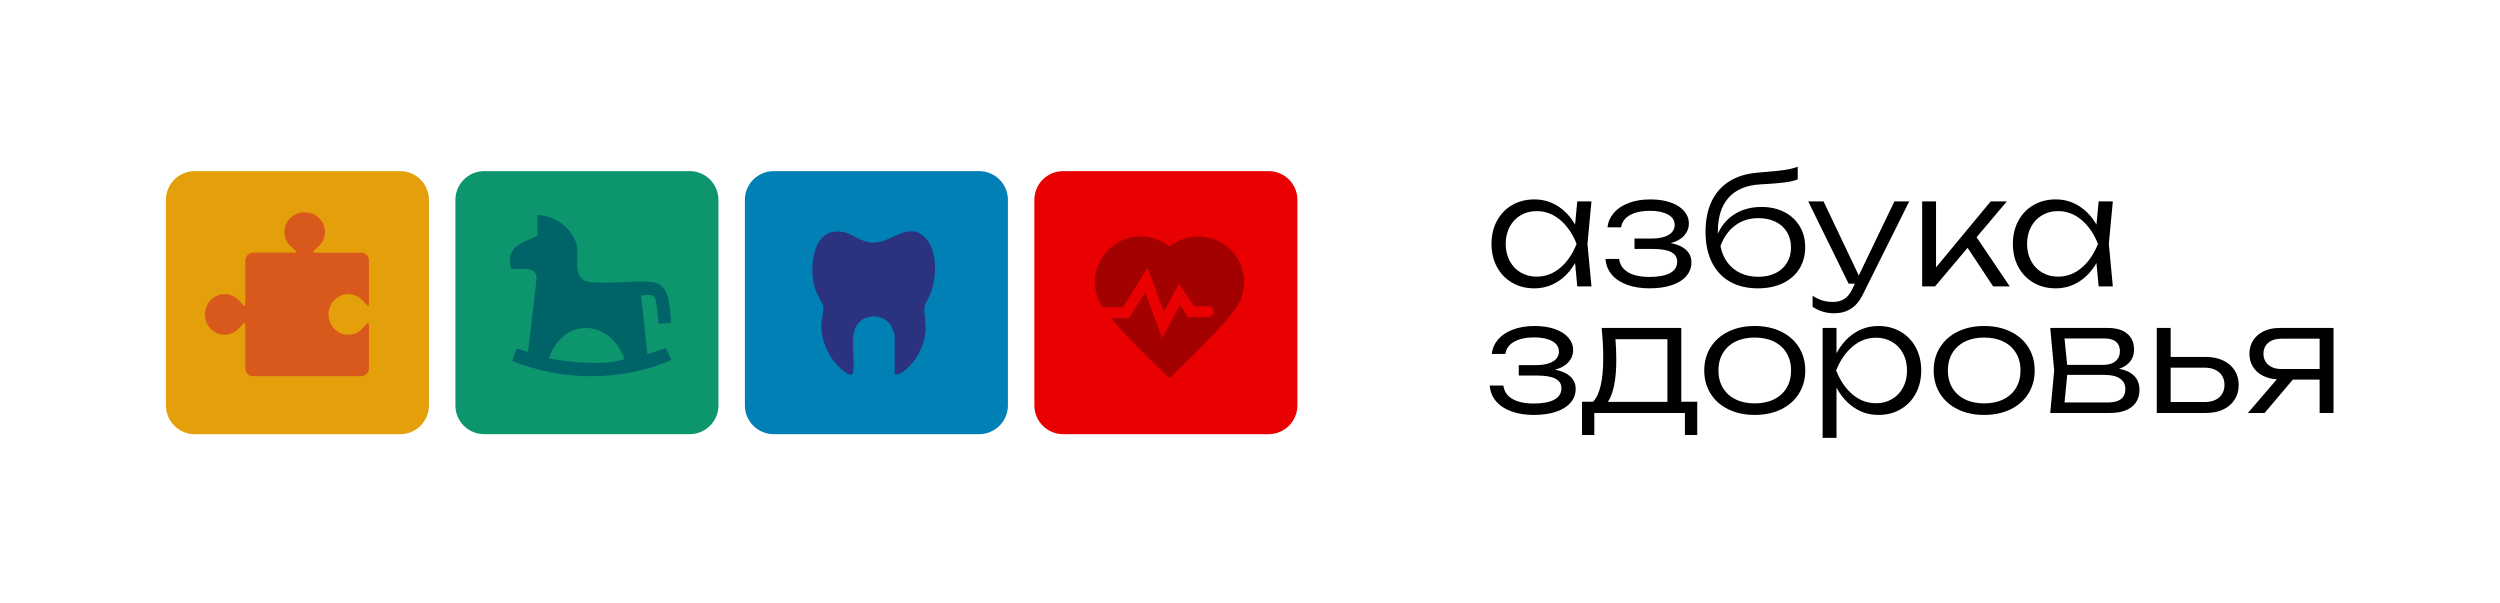 <svg xmlns="http://www.w3.org/2000/svg" xmlns:svg="http://www.w3.org/2000/svg" id="svg2" xml:space="preserve" width="1506.673" height="363.465" viewBox="0 0 1506.673 363.465"><defs id="defs6"><clipPath clipPathUnits="userSpaceOnUse" id="clipPath16"><path d="M 0,1440 H 1920 V 0 H 0 Z" id="path14"></path></clipPath><clipPath clipPathUnits="userSpaceOnUse" id="clipPath24"><path d="M 124.333,1310.46 H 1797.67 v -1.42 H 124.333 Z" id="path22"></path></clipPath><clipPath clipPathUnits="userSpaceOnUse" id="clipPath40"><path d="m 1754.04,1375.63 h 45.29 v -40.85 h -45.29 z" id="path38"></path></clipPath><clipPath clipPathUnits="userSpaceOnUse" id="clipPath56"><path d="m 1509.48,1365.8 h 155.68 v -22.27 h -155.68 z" id="path54"></path></clipPath><clipPath clipPathUnits="userSpaceOnUse" id="clipPath72"><path d="m 124.333,1367.11 h 75.222 v -22.26 h -75.222 z" id="path70"></path></clipPath><clipPath clipPathUnits="userSpaceOnUse" id="clipPath94"><path d="M 0,1440 H 1920 V 0 H 0 Z" id="path92"></path></clipPath><clipPath clipPathUnits="userSpaceOnUse" id="clipPath190"><path d="m -20,267.429 h -1057.16 v 793.542 H -20 Z" id="path188"></path></clipPath></defs><g id="g8" transform="matrix(1.333,0,0,-1.333,74.191,2000.364)"><g id="g88" transform="translate(-450.309,582.268)"><g id="g90" clip-path="url(#clipPath94)"><g id="g96" transform="translate(1100.08,797.319)"><path d="m 0,0 c 3.14,2.673 5.598,6.275 7.373,10.803 -1.775,4.506 -4.238,8.101 -7.391,10.786 -3.15,2.685 -6.706,4.027 -10.665,4.027 -2.686,0 -5.092,-0.626 -7.22,-1.876 -2.128,-1.252 -3.788,-3.004 -4.983,-5.257 -1.195,-2.252 -1.792,-4.813 -1.792,-7.68 0,-2.89 0.597,-5.456 1.792,-7.696 1.195,-2.242 2.855,-3.989 4.983,-5.241 2.128,-1.251 4.534,-1.876 7.22,-1.876 C -6.702,-4.01 -3.14,-2.674 0,0 M 14.097,30.02 12.288,10.803 14.097,-8.414 H 7.68 L 6.69,2.134 c -2.071,-3.596 -4.693,-6.4 -7.868,-8.414 -3.174,-2.014 -6.696,-3.021 -10.564,-3.021 -3.732,0 -7.066,0.848 -10.001,2.543 -2.935,1.695 -5.228,4.067 -6.877,7.117 -1.65,3.048 -2.475,6.53 -2.475,10.444 0,3.914 0.825,7.395 2.475,10.445 1.649,3.049 3.942,5.421 6.877,7.117 2.935,1.695 6.269,2.543 10.001,2.543 3.868,0 7.39,-1.002 10.564,-3.004 3.175,-2.003 5.797,-4.801 7.868,-8.397 L 7.68,30.02 Z" style="fill:#000000;fill-opacity:1;fill-rule:nonzero;stroke:none" id="path98"></path></g><g id="g100" transform="translate(1156.93,805.409)"><path d="m 0,0 c 1.627,-1.491 2.44,-3.363 2.44,-5.615 0,-2.321 -0.745,-4.369 -2.235,-6.144 -1.491,-1.775 -3.664,-3.157 -6.519,-4.147 -2.857,-0.99 -6.253,-1.485 -10.189,-1.485 -3.823,0 -7.202,0.535 -10.138,1.605 -2.935,1.068 -5.251,2.605 -6.946,4.607 -1.695,2.002 -2.633,4.357 -2.815,7.066 h 6.144 c 0.363,-2.64 1.729,-4.654 4.095,-6.042 2.367,-1.388 5.586,-2.082 9.66,-2.082 3.982,0 7.06,0.575 9.233,1.724 2.172,1.149 3.26,2.884 3.26,5.205 0,1.934 -0.911,3.373 -2.731,4.318 -1.821,0.944 -4.665,1.417 -8.533,1.417 h -8.022 v 4.71 h 7.817 c 2.252,0 4.158,0.261 5.717,0.785 1.559,0.523 2.719,1.246 3.482,2.167 0.761,0.922 1.143,1.963 1.143,3.123 0,2.048 -1.007,3.636 -3.021,4.762 -2.014,1.127 -4.727,1.69 -8.141,1.69 -3.708,0 -6.712,-0.637 -9.011,-1.912 -2.298,-1.274 -3.651,-3.129 -4.062,-5.564 h -6.143 c 0.273,2.435 1.217,4.602 2.833,6.503 1.616,1.9 3.846,3.396 6.69,4.489 2.844,1.091 6.156,1.638 9.933,1.638 3.481,0 6.53,-0.467 9.147,-1.4 2.617,-0.933 4.636,-2.224 6.058,-3.874 C 0.568,15.894 1.28,14.023 1.28,11.929 1.28,9.881 0.581,8.067 -0.819,6.485 -2.218,4.904 -4.25,3.76 -6.912,3.055 -3.932,2.508 -1.627,1.49 0,0" style="fill:#000000;fill-opacity:1;fill-rule:nonzero;stroke:none" id="path102"></path></g><g id="g104" transform="translate(1197.39,794.896)"><path d="m 0,0 c 2.23,1.103 3.954,2.656 5.17,4.659 1.218,2.002 1.827,4.323 1.827,6.963 0,2.639 -0.609,4.96 -1.827,6.963 -1.216,2.002 -2.94,3.55 -5.17,4.642 -2.231,1.093 -4.813,1.638 -7.749,1.638 -4.005,0 -7.498,-1.097 -10.478,-3.293 -2.981,-2.197 -5.2,-5.308 -6.656,-9.336 0.546,-2.867 1.598,-5.347 3.157,-7.441 1.559,-2.094 3.533,-3.692 5.922,-4.795 2.389,-1.105 5.074,-1.656 8.055,-1.656 2.936,0 5.518,0.551 7.749,1.656 m 3.942,27.63 c 2.992,-1.525 5.319,-3.664 6.98,-6.417 1.661,-2.753 2.492,-5.916 2.492,-9.489 0,-3.709 -0.882,-6.969 -2.645,-9.779 C 9.005,-0.865 6.514,-3.038 3.294,-4.574 0.073,-6.11 -3.664,-6.878 -7.919,-6.878 c -4.938,0 -9.182,1.012 -12.732,3.038 -3.549,2.025 -6.269,4.954 -8.158,8.789 -1.888,3.834 -2.833,8.402 -2.833,13.705 0,5.301 0.911,9.881 2.731,13.738 1.821,3.857 4.483,6.888 7.987,9.096 3.504,2.207 7.76,3.516 12.766,3.926 4.187,0.341 7.345,0.631 9.472,0.87 2.127,0.238 3.816,0.489 5.069,0.75 1.25,0.262 2.468,0.62 3.652,1.075 V 42.41 C 8.828,41.841 6.917,41.38 4.3,41.027 1.684,40.675 -2.026,40.373 -6.827,40.123 -13.13,39.781 -17.915,37.79 -21.18,34.15 -24.445,30.509 -26.078,25.366 -26.078,18.721 V 17.8 c 1.729,3.868 4.307,6.855 7.731,8.96 3.425,2.104 7.413,3.157 11.964,3.157 3.891,0 7.333,-0.763 10.325,-2.287" style="fill:#000000;fill-opacity:1;fill-rule:nonzero;stroke:none" id="path106"></path></g><g id="g108" transform="translate(1251.15,827.339)"><path d="m 0,0 h 6.69 l -20.991,-42.154 c -1.434,-2.89 -3.221,-5.018 -5.359,-6.383 -2.139,-1.365 -4.631,-2.047 -7.475,-2.047 -1.912,0 -3.653,0.238 -5.223,0.716 -1.57,0.478 -3.118,1.207 -4.642,2.184 v 4.984 c 1.548,-0.978 3.032,-1.684 4.455,-2.116 1.421,-0.432 3.02,-0.649 4.795,-0.649 1.979,0 3.675,0.45 5.086,1.348 1.411,0.9 2.582,2.327 3.516,4.284 l 1.262,2.629 h -2.833 L -38.98,0 h 6.929 l 15.941,-33.518 z" style="fill:#000000;fill-opacity:1;fill-rule:nonzero;stroke:none" id="path110"></path></g><g id="g112" transform="translate(1288.29,811.126)"><path d="M 0,0 14.985,-22.22 H 7.476 L -4.061,-4.778 -18.772,-22.22 h -5.837 v 38.433 h 6.28 V -13.619 L 6.383,16.213 h 7.305 z" style="fill:#000000;fill-opacity:1;fill-rule:nonzero;stroke:none" id="path114"></path></g><g id="g116" transform="translate(1335.8,797.319)"><path d="m 0,0 c 3.14,2.673 5.597,6.275 7.373,10.803 -1.776,4.506 -4.239,8.101 -7.391,10.786 -3.151,2.685 -6.706,4.027 -10.666,4.027 -2.685,0 -5.091,-0.626 -7.219,-1.876 -2.128,-1.252 -3.788,-3.004 -4.983,-5.257 -1.195,-2.252 -1.793,-4.813 -1.793,-7.68 0,-2.89 0.598,-5.456 1.793,-7.696 1.195,-2.242 2.855,-3.989 4.983,-5.241 2.128,-1.251 4.534,-1.876 7.219,-1.876 C -6.702,-4.01 -3.14,-2.674 0,0 M 14.097,30.02 12.288,10.803 14.097,-8.414 H 7.68 L 6.69,2.134 c -2.071,-3.596 -4.694,-6.4 -7.868,-8.414 -3.175,-2.014 -6.696,-3.021 -10.564,-3.021 -3.732,0 -7.066,0.848 -10.001,2.543 -2.936,1.695 -5.228,4.067 -6.877,7.117 -1.651,3.048 -2.475,6.53 -2.475,10.444 0,3.914 0.824,7.395 2.475,10.445 1.649,3.049 3.941,5.421 6.877,7.117 2.935,1.695 6.269,2.543 10.001,2.543 3.868,0 7.389,-1.002 10.564,-3.004 3.174,-2.003 5.797,-4.801 7.868,-8.397 L 7.68,30.02 Z" style="fill:#000000;fill-opacity:1;fill-rule:nonzero;stroke:none" id="path118"></path></g><g id="g120" transform="translate(1104.6,748.174)"><path d="m 0,0 c 1.627,-1.491 2.44,-3.363 2.44,-5.615 0,-2.321 -0.745,-4.369 -2.235,-6.144 -1.491,-1.775 -3.664,-3.157 -6.519,-4.147 -2.856,-0.99 -6.252,-1.485 -10.188,-1.485 -3.824,0 -7.203,0.535 -10.139,1.605 -2.935,1.068 -5.251,2.604 -6.945,4.607 -1.696,2.002 -2.634,4.357 -2.816,7.066 h 6.144 c 0.363,-2.64 1.729,-4.654 4.095,-6.042 2.367,-1.388 5.586,-2.082 9.661,-2.082 3.981,0 7.059,0.575 9.232,1.724 2.173,1.149 3.26,2.884 3.26,5.205 0,1.934 -0.911,3.373 -2.731,4.318 -1.821,0.944 -4.665,1.417 -8.533,1.417 h -8.021 v 4.71 h 7.816 c 2.253,0 4.158,0.261 5.717,0.785 1.559,0.523 2.72,1.246 3.482,2.167 0.761,0.922 1.144,1.963 1.144,3.123 0,2.048 -1.008,3.636 -3.022,4.762 -2.013,1.127 -4.727,1.69 -8.14,1.69 -3.709,0 -6.713,-0.637 -9.012,-1.912 -2.298,-1.274 -3.651,-3.129 -4.062,-5.564 h -6.143 c 0.273,2.435 1.217,4.602 2.833,6.503 1.616,1.9 3.846,3.396 6.69,4.489 2.844,1.091 6.156,1.638 9.933,1.638 3.481,0 6.53,-0.467 9.147,-1.4 2.617,-0.933 4.637,-2.224 6.058,-3.874 C 0.568,15.894 1.28,14.023 1.28,11.929 1.28,9.881 0.581,8.067 -0.819,6.485 -2.218,4.903 -4.25,3.76 -6.912,3.055 -3.931,2.508 -1.627,1.49 0,0" style="fill:#000000;fill-opacity:1;fill-rule:nonzero;stroke:none" id="path122"></path></g><g id="g124" transform="translate(1148.51,736.688)"><path d="m 0,0 v 28.331 h -23.483 c 0.251,-3.096 0.376,-6.281 0.376,-9.558 0,-4.278 -0.325,-8.021 -0.973,-11.23 C -24.729,4.335 -25.667,1.82 -26.896,0 Z m 6.281,0.069 h 7.202 V -14.984 H 7.919 v 9.966 H -33.04 v -9.966 h -5.564 V 0.069 h 5.018 c 1.547,1.66 2.696,4.135 3.447,7.423 0.751,3.288 1.127,7.446 1.127,12.476 0,4.141 -0.239,8.623 -0.717,13.448 h 36.01 z" style="fill:#000000;fill-opacity:1;fill-rule:nonzero;stroke:none" id="path126"></path></g><g id="g128" transform="translate(1196.69,737.831)"><path d="m 0,0 c 2.469,1.217 4.375,2.946 5.718,5.188 1.342,2.241 2.014,4.864 2.014,7.868 0,2.98 -0.672,5.598 -2.014,7.85 -1.343,2.253 -3.249,3.988 -5.718,5.205 -2.469,1.217 -5.364,1.826 -8.687,1.826 -3.322,0 -6.217,-0.609 -8.687,-1.826 -2.469,-1.217 -4.374,-2.952 -5.716,-5.205 -1.344,-2.252 -2.014,-4.87 -2.014,-7.85 0,-3.004 0.67,-5.627 2.014,-7.868 1.342,-2.242 3.247,-3.971 5.716,-5.188 2.47,-1.218 5.365,-1.826 8.687,-1.826 3.323,0 6.218,0.608 8.687,1.826 m -20.599,-4.523 c -3.459,1.684 -6.144,4.05 -8.055,7.1 -1.911,3.049 -2.867,6.542 -2.867,10.479 0,3.936 0.956,7.429 2.867,10.478 1.911,3.049 4.596,5.416 8.055,7.1 3.459,1.684 7.43,2.526 11.912,2.526 4.483,0 8.454,-0.842 11.913,-2.526 3.459,-1.684 6.144,-4.051 8.055,-7.1 1.912,-3.049 2.867,-6.542 2.867,-10.478 0,-3.937 -0.955,-7.43 -2.867,-10.479 -1.911,-3.05 -4.596,-5.416 -8.055,-7.1 -3.459,-1.684 -7.43,-2.526 -11.913,-2.526 -4.482,0 -8.453,0.842 -11.912,2.526" style="fill:#000000;fill-opacity:1;fill-rule:nonzero;stroke:none" id="path130"></path></g><g id="g132" transform="translate(1250.07,737.95)"><path d="m 0,0 c 2.128,1.251 3.79,2.998 4.984,5.24 1.194,2.24 1.791,4.806 1.791,7.697 0,2.867 -0.597,5.427 -1.791,7.679 C 3.79,22.87 2.128,24.621 0,25.873 c -2.128,1.251 -4.534,1.877 -7.219,1.877 -3.959,0 -7.514,-1.342 -10.666,-4.027 -3.153,-2.685 -5.615,-6.281 -7.39,-10.786 1.775,-4.529 4.233,-8.13 7.373,-10.804 3.14,-2.674 6.701,-4.01 10.683,-4.01 2.685,0 5.091,0.626 7.219,1.877 m 3.84,30.498 c 2.935,-1.695 5.228,-4.068 6.878,-7.116 1.65,-3.05 2.475,-6.532 2.475,-10.445 0,-3.914 -0.825,-7.396 -2.475,-10.445 -1.65,-3.049 -3.943,-5.422 -6.878,-7.116 -2.935,-1.695 -6.268,-2.544 -10,-2.544 -4.028,0 -7.68,1.093 -10.957,3.277 -3.277,2.185 -5.939,5.211 -7.987,9.079 v -22.732 h -6.28 v 49.697 h 6.28 V 20.719 c 2.048,3.868 4.71,6.889 7.987,9.062 3.277,2.173 6.929,3.26 10.957,3.26 3.732,0 7.065,-0.848 10,-2.543" style="fill:#000000;fill-opacity:1;fill-rule:nonzero;stroke:none" id="path134"></path></g><g id="g136" transform="translate(1300.42,737.831)"><path d="m 0,0 c 2.469,1.217 4.375,2.946 5.718,5.188 1.342,2.241 2.014,4.864 2.014,7.868 0,2.98 -0.672,5.598 -2.014,7.85 -1.343,2.253 -3.249,3.988 -5.718,5.205 -2.469,1.217 -5.364,1.826 -8.686,1.826 -3.323,0 -6.218,-0.609 -8.688,-1.826 -2.469,-1.217 -4.374,-2.952 -5.716,-5.205 -1.344,-2.252 -2.014,-4.87 -2.014,-7.85 0,-3.004 0.67,-5.627 2.014,-7.868 1.342,-2.242 3.247,-3.971 5.716,-5.188 2.47,-1.218 5.365,-1.826 8.688,-1.826 3.322,0 6.217,0.608 8.686,1.826 m -20.599,-4.523 c -3.459,1.684 -6.144,4.05 -8.055,7.1 -1.911,3.049 -2.867,6.542 -2.867,10.479 0,3.936 0.956,7.429 2.867,10.478 1.911,3.049 4.596,5.416 8.055,7.1 3.459,1.684 7.43,2.526 11.913,2.526 4.482,0 8.453,-0.842 11.913,-2.526 3.458,-1.684 6.143,-4.051 8.054,-7.1 1.912,-3.049 2.867,-6.542 2.867,-10.478 0,-3.937 -0.955,-7.43 -2.867,-10.479 -1.911,-3.05 -4.596,-5.416 -8.054,-7.1 -3.46,-1.684 -7.431,-2.526 -11.913,-2.526 -4.483,0 -8.454,0.842 -11.913,2.526" style="fill:#000000;fill-opacity:1;fill-rule:nonzero;stroke:none" id="path138"></path></g><g id="g140" transform="translate(1347.64,736.415)"><path d="m 0,0 c 2.662,0 4.647,0.517 5.956,1.553 1.308,1.035 1.962,2.554 1.962,4.556 0,2.026 -0.813,3.596 -2.44,4.711 -1.627,1.114 -4.045,1.672 -7.253,1.672 H -18.363 L -19.592,0 Z m 3.687,27.46 c -1.184,0.989 -2.959,1.485 -5.325,1.485 h -17.954 l 1.195,-11.947 h 16.212 c 2.458,0 4.347,0.557 5.666,1.672 1.32,1.115 1.98,2.64 1.98,4.575 0,1.82 -0.592,3.225 -1.774,4.215 m 8.259,-15.48 c 1.571,-1.615 2.355,-3.709 2.355,-6.28 0,-2.184 -0.523,-4.062 -1.57,-5.632 C 11.685,-1.502 10.166,-2.697 8.174,-3.516 6.183,-4.335 3.789,-4.745 0.99,-4.745 h -27.034 l 1.775,19.217 -1.775,19.217 H 0.068 c 3.708,0 6.599,-0.859 8.669,-2.577 2.071,-1.718 3.107,-4.113 3.107,-7.185 0,-2.117 -0.581,-3.909 -1.741,-5.376 C 8.942,17.083 7.27,15.974 5.085,15.223 8.089,14.677 10.376,13.595 11.946,11.98" style="fill:#000000;fill-opacity:1;fill-rule:nonzero;stroke:none" id="path142"></path></g><g id="g144" transform="translate(1391.47,736.619)"><path d="m 0,0 c 1.797,0 3.367,0.313 4.71,0.939 1.343,0.626 2.378,1.524 3.106,2.696 0.728,1.172 1.092,2.543 1.092,4.113 0,1.571 -0.364,2.941 -1.092,4.113 C 7.088,13.033 6.053,13.938 4.71,14.575 3.367,15.212 1.797,15.531 0,15.531 H -15.428 V 0 Z m 0.545,20.378 c 2.936,0 5.519,-0.53 7.749,-1.587 2.23,-1.059 3.959,-2.544 5.188,-4.455 1.229,-1.911 1.843,-4.119 1.843,-6.622 0,-2.503 -0.614,-4.716 -1.843,-6.639 -1.229,-1.923 -2.958,-3.407 -5.188,-4.454 -2.23,-1.047 -4.801,-1.57 -7.714,-1.57 h -22.288 v 38.433 h 6.28 V 20.378 Z" style="fill:#000000;fill-opacity:1;fill-rule:nonzero;stroke:none" id="path146"></path></g><g id="g148" transform="translate(1443.39,751.535)"><path d="m 0,0 v 13.721 h -17.237 c -2.525,0 -4.517,-0.614 -5.973,-1.843 -1.457,-1.229 -2.185,-2.889 -2.185,-4.983 0,-1.365 0.33,-2.571 0.99,-3.618 0.66,-1.047 1.605,-1.855 2.833,-2.424 C -20.343,0.285 -18.898,0 -17.237,0 Z M 6.281,18.568 V -19.865 H 0 v 15.087 h -12.117 l -12.766,-15.087 h -7.543 l 13.073,15.223 c -2.458,0.137 -4.625,0.705 -6.502,1.707 -1.877,1.001 -3.328,2.355 -4.352,4.061 -1.024,1.707 -1.536,3.641 -1.536,5.803 0,2.275 0.568,4.295 1.706,6.059 1.138,1.763 2.731,3.134 4.779,4.113 2.048,0.977 4.403,1.467 7.066,1.467 z" style="fill:#000000;fill-opacity:1;fill-rule:nonzero;stroke:none" id="path150"></path></g><g id="g152" transform="translate(575.591,722.087)"><path d="m 0,0 h -92.925 c -7.179,0 -13,5.82 -13,13 v 92.924 c 0,7.18 5.821,13 13,13 H 0 c 7.18,0 13,-5.82 13,-13 V 13 C 13,5.82 7.18,0 0,0" style="fill:#e3a00a;fill-opacity:1;fill-rule:nonzero;stroke:none" id="path154"></path></g><g id="g156" transform="translate(706.47,722.087)"><path d="m 0,0 h -92.924 c -7.18,0 -13,5.82 -13,13 v 92.924 c 0,7.18 5.82,13 13,13 H 0 c 7.18,0 13,-5.82 13,-13 V 13 C 13,5.82 7.18,0 0,0" style="fill:#0d956e;fill-opacity:1;fill-rule:nonzero;stroke:none" id="path158"></path></g><g id="g160" transform="translate(837.349,722.087)"><path d="m 0,0 h -92.924 c -7.18,0 -13,5.82 -13,13 v 92.924 c 0,7.18 5.82,13 13,13 H 0 c 7.18,0 13,-5.82 13,-13 V 13 C 13,5.82 7.18,0 0,0" style="fill:#0180b6;fill-opacity:1;fill-rule:nonzero;stroke:none" id="path162"></path></g><g id="g164" transform="translate(968.227,722.087)"><path d="m 0,0 h -92.924 c -7.18,0 -13,5.82 -13,13 v 92.924 c 0,7.18 5.82,13 13,13 H 0 c 7.18,0 13,-5.82 13,-13 V 13 C 13,5.82 7.18,0 0,0" style="fill:#e90000;fill-opacity:1;fill-rule:nonzero;stroke:none" id="path166"></path></g><g id="g168" transform="translate(668.651,754.47)"><path d="M 0,0 C -8.566,-0.561 -17.394,0.288 -25.783,1.892 -19.631,20.62 1.892,19.846 8.274,1.648 8.239,0.963 1.127,0.074 0,0 M 26.993,6.509 18.698,3.778 15.854,30.281 c 1.739,0.335 5.091,0.71 6.119,-0.747 1,-1.417 1.527,-9.612 1.735,-12.012 l 5.682,0.438 c -0.686,7.739 -0.311,17.812 -9.022,18.486 -8.797,0.681 -19.376,-1.06 -27.945,-0.027 -7.613,0.918 -4.743,10.605 -5.544,15.748 -1.282,8.231 -9.862,14.242 -17.867,14.546 v -9.464 c -7.091,-2.969 -14.872,-5.368 -11.859,-14.935 4.939,-0.14 12.305,1.479 11.354,-5.211 l -3.756,-32.375 -5.038,1.681 -2.13,-5.641 c 0.023,-0.022 0.044,-0.044 0.07,-0.064 22.814,-9.147 49.323,-9.373 71.941,0.497 z" style="fill:#006368;fill-opacity:1;fill-rule:nonzero;stroke:none" id="path170"></path></g><g id="g172" transform="translate(799.133,749.276)"><path d="m 0,0 v 17.498 c 0,0.481 -1.267,3.804 -1.655,4.41 -3.721,5.809 -12.914,5.5 -15.991,-0.763 -2.502,-5.094 -0.16,-14.56 -1.113,-20.347 -0.717,-2.403 -3.142,-0.314 -4.326,0.612 -6.011,4.703 -9.745,12.146 -10.061,19.799 -0.116,2.821 1.181,7.343 0.874,9.235 -0.295,1.822 -3.137,5.978 -3.893,8.747 -2.55,9.356 -0.993,27.24 12.49,25.087 5.049,-0.806 7.978,-4.778 14.189,-4.841 8.341,-0.084 16.409,10.485 23.939,1.442 5.003,-6.009 4.49,-17.277 1.889,-24.262 C 15.665,34.799 13.794,32.142 13.557,30.53 13.15,27.785 14.292,22.798 14.015,19.347 13.606,14.237 11.107,8.48 7.705,4.66 6.125,2.886 2.421,-1.044 0,0" style="fill:#2b3280;fill-opacity:1;fill-rule:nonzero;stroke:none" id="path174"></path></g><g id="g176" transform="translate(557.089,783.845)"><path d="m 0,0 c 0.171,-0.122 0.341,-0.252 0.509,-0.393 0.314,-0.255 0.612,-0.528 0.89,-0.824 1.224,-1.225 2.234,-2.569 2.522,-2.569 0.437,0 0.437,0.983 0.437,0.983 v 19.59 c 0,1.948 -1.58,3.528 -3.529,3.528 h -20.692 c 0,0 -0.982,0 -0.982,0.437 0,0.288 1.344,1.298 2.569,2.522 0.295,0.278 0.568,0.576 0.823,0.89 0.141,0.168 0.271,0.338 0.393,0.509 l 0.008,0.011 c 0.138,0.193 0.266,0.387 0.371,0.58 L -16.69,25.26 c 0.763,1.299 1.206,2.798 1.206,4.399 0,4.92 -4.118,8.908 -9.197,8.908 -5.079,0 -9.197,-3.988 -9.197,-8.908 0,-1.601 0.442,-3.1 1.206,-4.399 l -0.009,0.004 c 0.105,-0.193 0.233,-0.387 0.371,-0.58 0.002,-0.004 0.005,-0.007 0.008,-0.011 0.122,-0.171 0.252,-0.341 0.393,-0.509 0.254,-0.314 0.528,-0.612 0.823,-0.89 1.225,-1.224 2.569,-2.234 2.569,-2.522 0,-0.437 -0.982,-0.437 -0.982,-0.437 h -18.488 c -1.949,0 -3.528,-1.58 -3.528,-3.528 V -2.904 c -0.011,-0.233 -0.073,-0.896 -0.434,-0.896 -0.288,0 -1.298,1.344 -2.522,2.569 -0.278,0.295 -0.576,0.569 -0.89,0.824 -0.168,0.141 -0.338,0.27 -0.509,0.393 -0.004,0.002 -0.007,0.005 -0.011,0.007 -0.193,0.138 -0.387,0.267 -0.579,0.372 l 0.003,-0.01 c -1.299,0.764 -2.798,1.206 -4.399,1.206 -4.92,0 -8.908,-4.118 -8.908,-9.197 0,-5.079 3.988,-9.196 8.908,-9.196 1.601,0 3.1,0.442 4.399,1.206 l -0.003,-0.01 c 0.192,0.105 0.386,0.233 0.58,0.372 0.003,0.002 0.006,0.004 0.01,0.007 0.171,0.122 0.341,0.252 0.509,0.393 0.314,0.255 0.612,0.528 0.89,0.823 1.224,1.225 2.234,2.57 2.522,2.57 0.361,0 0.423,-0.663 0.434,-0.897 v -19.661 c 0,-1.949 1.579,-3.529 3.528,-3.529 H 0.829 c 1.949,0 3.529,1.58 3.529,3.529 v 19.59 c 0,0 0,0.982 -0.437,0.982 -0.288,0 -1.298,-1.344 -2.523,-2.569 C 1.121,-14.321 0.823,-14.595 0.509,-14.849 0.341,-14.991 0.17,-15.12 0,-15.243 c -0.004,-0.002 -0.007,-0.005 -0.011,-0.007 -0.193,-0.138 -0.386,-0.267 -0.58,-0.372 l 0.004,0.01 c -1.299,-0.764 -2.798,-1.206 -4.399,-1.206 -4.92,0 -8.908,4.118 -8.908,9.197 0,5.079 3.988,9.196 8.908,9.196 1.601,0 3.1,-0.442 4.399,-1.206 l -0.004,0.01 C -0.398,0.274 -0.204,0.146 -0.011,0.008 -0.007,0.005 -0.003,0.003 0,0" style="fill:#d9591d;fill-opacity:1;fill-rule:nonzero;stroke:none" id="path178"></path></g><g id="g180" transform="translate(957.117,790.79)"><path d="m 0,0 c 0,11.441 -9.275,20.716 -20.716,20.716 -4.925,0 -9.445,-1.721 -13,-4.591 -3.555,2.87 -8.076,4.591 -13,4.591 -11.441,0 -20.716,-9.275 -20.716,-20.716 0,-4.176 1.243,-8.058 3.368,-11.311 h 9.335 l 11.106,17.85 7.375,-19.881 6.768,12.64 6.852,-10.173 h 6.54 c 1.365,0 2.471,-1.106 2.471,-2.471 0,-1.365 -1.106,-2.471 -2.471,-2.471 v -0.007 h -9.174 l -3.733,5.542 -8.074,-15.078 -7.684,20.714 -7.227,-11.614 h -8.194 c 9.524,-11.24 26.402,-27.066 26.457,-27.118 v -0.002 l 10e-4,0.001 0.002,-0.001 v 0.002 c 0.059,0.056 20.14,18.884 28.855,30.052 0.491,0.584 0.952,1.195 1.378,1.831 0.005,0.008 0.012,0.016 0.017,0.024 l -0.002,10e-4 C -1.277,-8.186 0,-4.243 0,0" style="fill:#a30000;fill-opacity:1;fill-rule:nonzero;stroke:none" id="path182"></path></g></g></g></g></svg>